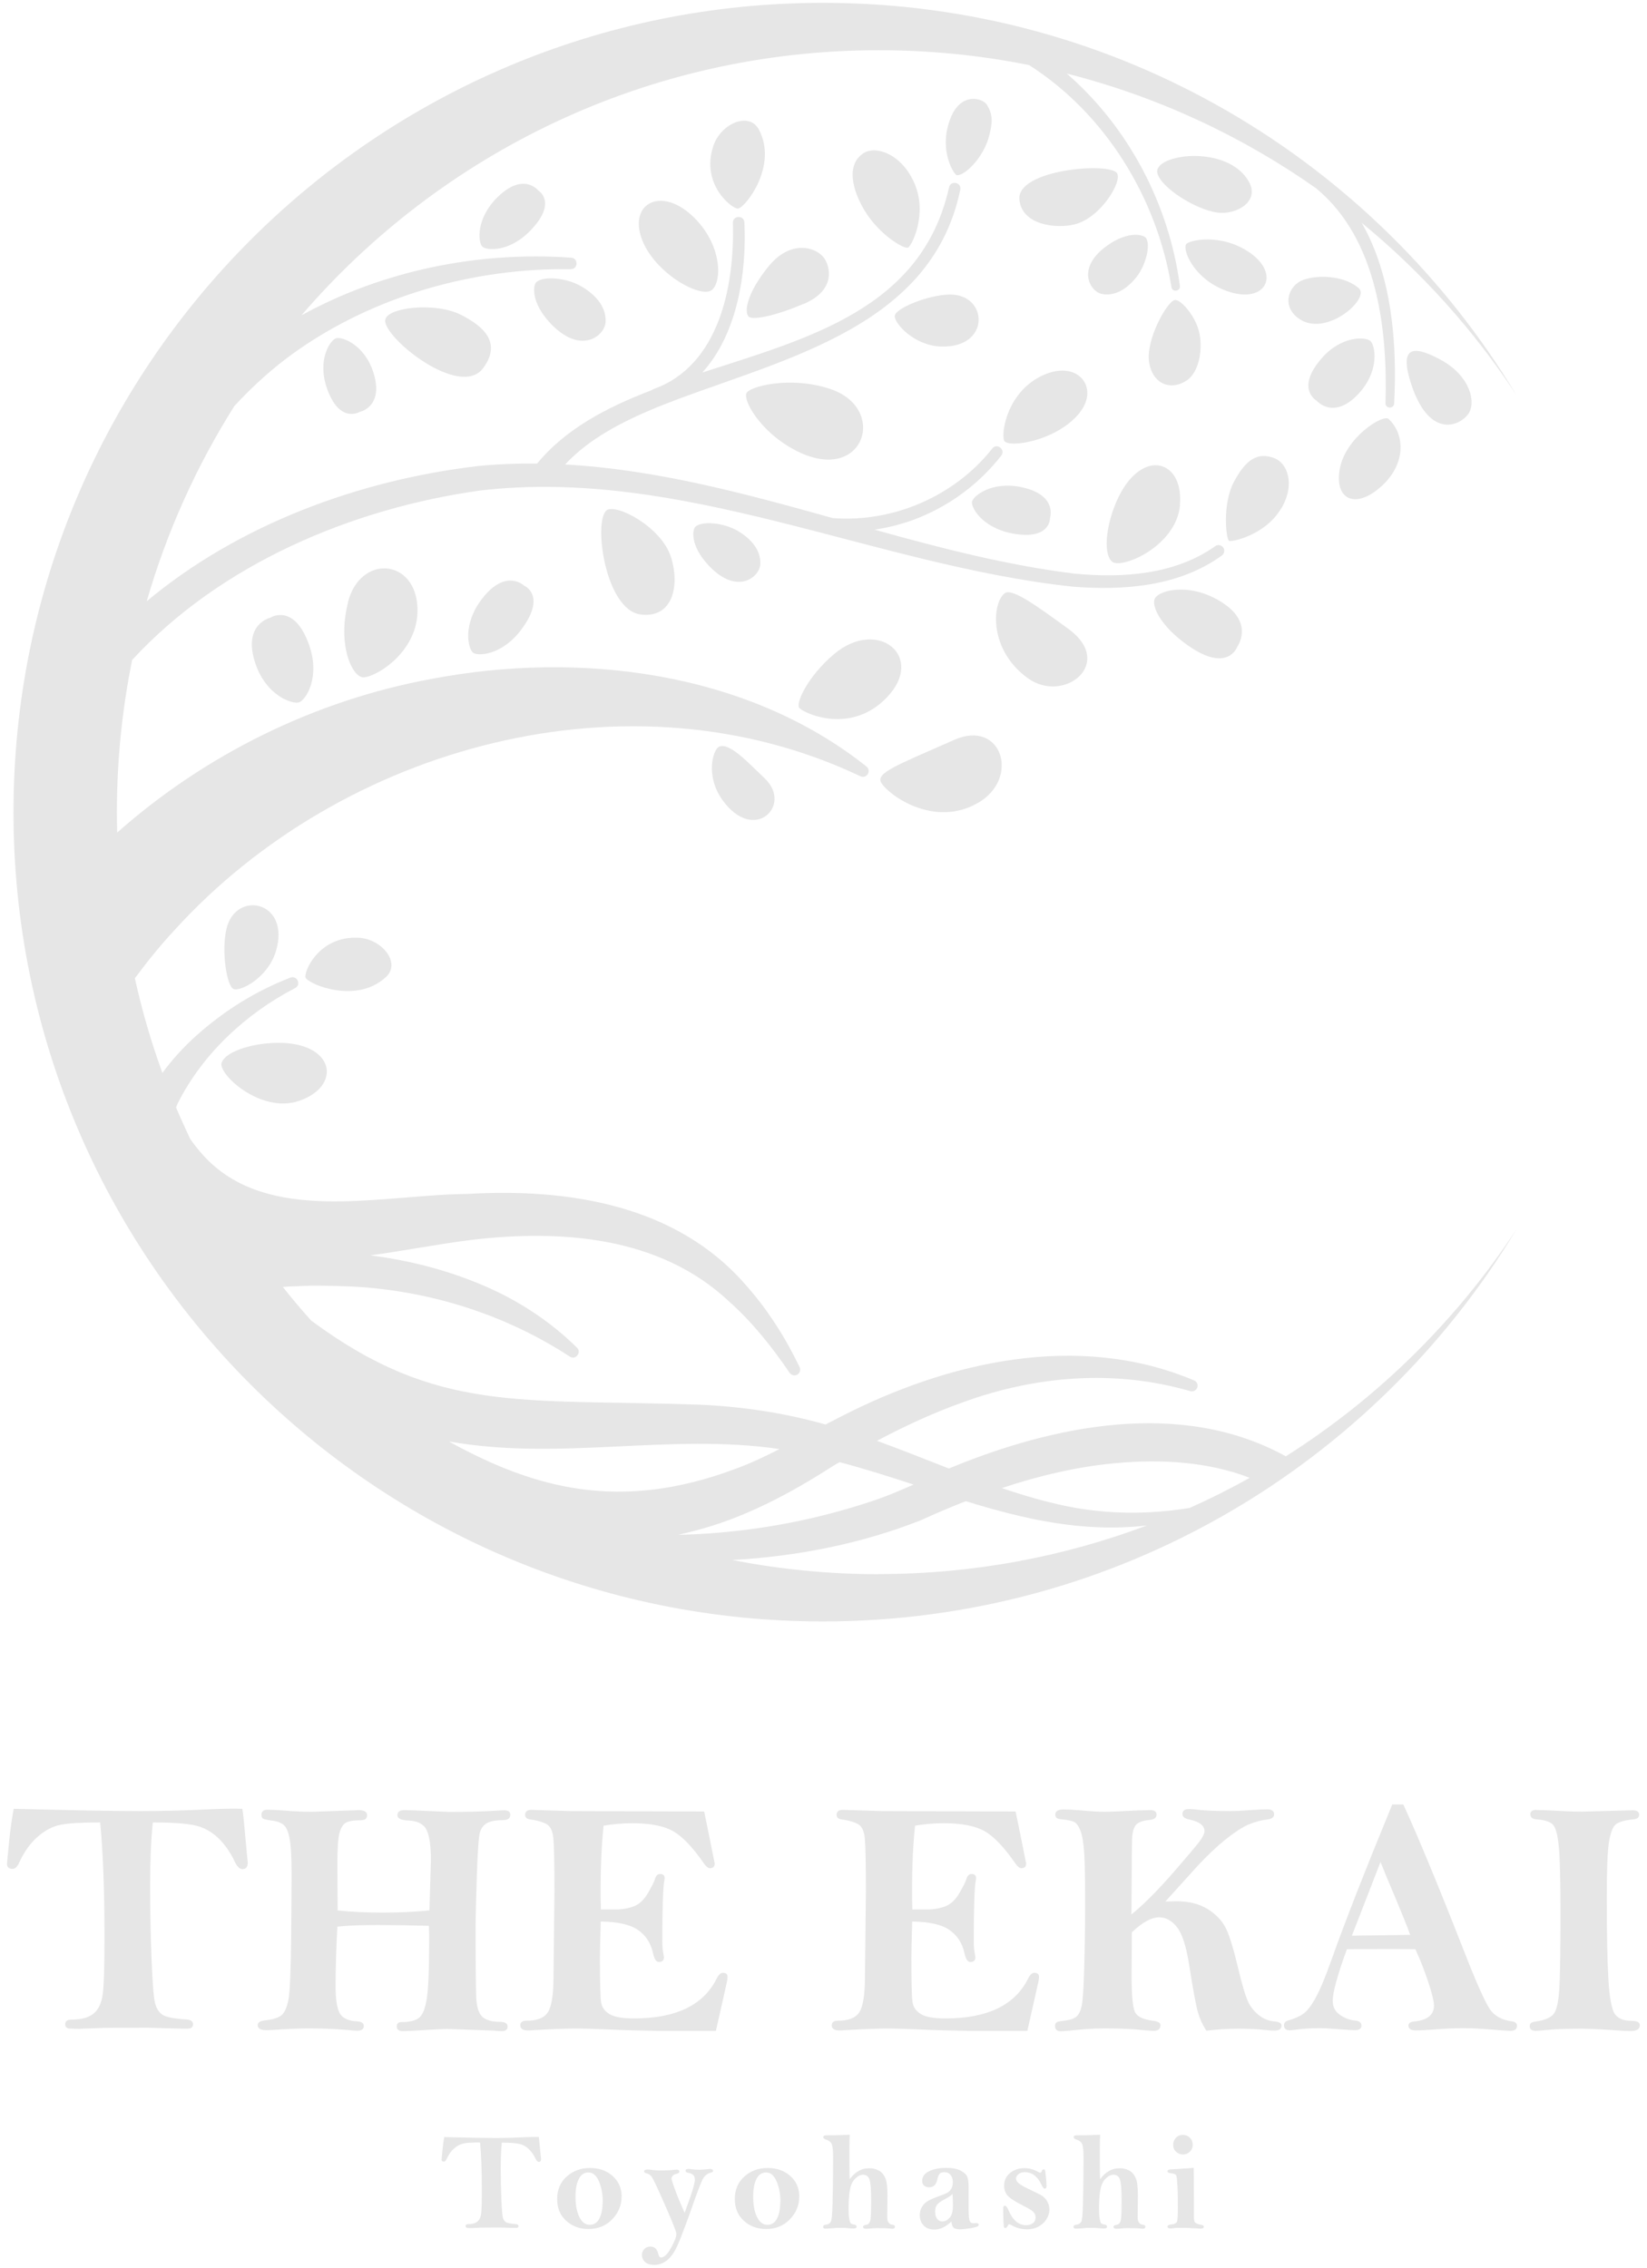 <?xml version="1.0" encoding="UTF-8"?><svg id="_イヤー_1" xmlns="http://www.w3.org/2000/svg" viewBox="0 0 122 168"><defs><style>.cls-1{fill:#e6e6e6;}</style></defs><path class="cls-1" d="M97.55,29.71s1.27,1.44,3.11-.57c1.56-1.71,1.21-3.56,.85-3.88-.33-.3-2.14-.44-3.65,1.33-1.92,2.24-.31,3.11-.31,3.11Z"/><path class="cls-1" d="M24.89,25.06c-.41,.13-1.41,1.55-.68,3.68,.92,2.68,2.42,1.78,2.42,1.78,0,0,1.81-.35,1.05-2.86-.65-2.13-2.35-2.74-2.79-2.6Z"/><path class="cls-1" d="M20.06,45.75s-2.09,.44-1.17,3.32c.79,2.46,2.77,3.13,3.27,2.96,.47-.16,1.6-1.82,.73-4.27-1.1-3.09-2.83-2.02-2.83-2.02Z"/><path class="cls-1" d="M92.58,18.72c-2.12-1.48-4.57-.93-4.73-.61-.23,.45,.53,2.37,2.65,3.3,3.13,1.37,4.51-1,2.08-2.69Z"/><path class="cls-1" d="M85.54,44.35c-.26,.5,.37,2,2.46,3.47,2.97,2.08,3.65,.09,3.65,.09,0,0,1.21-1.64-.92-3.14-2.32-1.64-4.82-1.13-5.19-.42Z"/><path class="cls-1" d="M88.78,24.43c-.33-1.14-1.37-2.31-1.78-2.2-.58,.16-2.14,2.95-1.88,4.61,.25,1.6,1.59,2.14,2.78,1.35,.99-.66,1.24-2.54,.88-3.76Z"/><path class="cls-1" d="M75.71,36.1c-2.24-.49-3.62,.64-3.71,1.07-.08,.4,.72,1.92,2.99,2.35,2.87,.53,2.79-1.16,2.79-1.16,0,0,.57-1.68-2.07-2.26Z"/><path class="cls-1" d="M35.73,44.33c-1.5,1.92-1.06,3.75-.68,4.03,.35,.26,2.17,.2,3.61-1.78,1.83-2.49,.17-3.19,.17-3.19,0,0-1.35-1.31-3.1,.94Z"/><path class="cls-1" d="M36.86,14.6c-1.63,1.6-1.45,3.36-1.13,3.67,.29,.29,1.99,.45,3.58-1.21,2.01-2.1,.56-2.95,.56-2.95,0,0-1.09-1.39-3.01,.49Z"/><path class="cls-1" d="M82.72,12.8c-.67-.79-7.38-.23-7.21,1.96,.15,1.91,2.71,2.21,4.1,1.86,1.95-.49,3.59-3.26,3.11-3.82Z"/><path class="cls-1" d="M28.53,23.7c-.15,1.3,5.54,5.89,7.26,3.57,1.5-2.02-.24-3.22-1.61-3.93-1.93-1-5.54-.56-5.64,.36Z"/><path class="cls-1" d="M79.99,30.55c1.45-1.83-.13-3.91-2.69-2.77-2.69,1.19-3.16,4.29-2.92,4.86,.25,.59,3.92,.05,5.61-2.08Z"/><path class="cls-1" d="M102.36,36c1.87-1.74,1.65-3.9,.5-4.96-.41-.38-3.2,1.36-3.62,3.71-.41,2.35,1.25,2.98,3.12,1.24Z"/><path class="cls-1" d="M72.43,59.49c3.18-1.83,1.76-6.22-1.72-4.69-4.41,1.94-5.88,2.48-5.42,3.21,.6,.95,3.94,3.32,7.13,1.48Z"/><path class="cls-1" d="M25.79,44.59c-.84,3.24,.34,5.65,1.16,5.59,1.04-.07,4.3-2.1,3.95-5.46-.34-3.35-4.22-3.57-5.12-.13Z"/><path class="cls-1" d="M104.49,28.32c1.32,4.2,3.58,3.27,4.25,2.38,.64-.84,.18-2.85-2.01-4.04-2.43-1.33-2.95-.61-2.24,1.66Z"/><path class="cls-1" d="M96.11,23.53c2.01,1.6,5.41-1.4,4.55-2.17-.98-.88-2.88-1.06-4.11-.63-1.04,.36-1.66,1.83-.44,2.8Z"/><path class="cls-1" d="M92.53,13.5c-1.54-2.86-7.13-2.1-6.8-.68,.25,1.07,2.82,2.71,4.45,2.93,1.38,.18,3.13-.79,2.35-2.25Z"/><path class="cls-1" d="M87.4,37.42c.3-3.34-2.74-4.23-4.52-.65-.89,1.8-1.23,4.13-.53,4.82,.64,.64,4.78-1.08,5.06-4.17Z"/><path class="cls-1" d="M16.42,78.72c-.31,.82,2.88,3.82,5.75,2.83,3.09-1.07,2.66-4.14-1.24-4.29-1.96-.07-4.18,.57-4.51,1.46Z"/><path class="cls-1" d="M76.16,50.26c2.66,1.9,6.51-1.14,2.93-3.71-2.03-1.46-4.11-3.04-4.67-2.6-.95,.74-1.19,4.22,1.74,6.31Z"/><path class="cls-1" d="M81.63,21.78c1.06,.2,1.95-.5,2.54-1.24,.75-.94,1.07-2.45,.71-2.92-.17-.22-1.26-.55-2.82,.54-2.4,1.68-1.32,3.45-.43,3.62Z"/><path class="cls-1" d="M44.92,37.82c-.97,.81-.1,7.34,2.52,7.7,2.36,.32,2.96-2.09,2.25-4.28-.71-2.21-4.08-3.99-4.78-3.42Z"/><path class="cls-1" d="M51.5,39.03c-.21,.21-.39,1.39,.99,2.86,2.11,2.25,3.79,.86,3.83-.1,.05-1.13-.81-1.95-1.67-2.46-1.09-.64-2.71-.74-3.15-.3Z"/><path class="cls-1" d="M39.71,20.92c-.22,.22-.4,1.48,1.07,3.04,2.26,2.39,4.05,.9,4.08-.13,.05-1.2-.88-2.08-1.79-2.61-1.16-.68-2.89-.78-3.36-.3Z"/><path class="cls-1" d="M61.78,48.46c-1.98,1.67-2.88,3.69-2.56,4,.44,.44,3.86,1.95,6.48-.8,2.89-3.03-.69-5.93-3.92-3.2Z"/><path class="cls-1" d="M53.23,55.34c-.43,.25-.98,2.16,.28,3.92,2.35,3.28,5.22,.39,3.15-1.58-1.25-1.19-2.69-2.77-3.44-2.34Z"/><path class="cls-1" d="M66.28,23.39c-.06,.55,1.42,2.21,3.41,2.28,3.72,.14,3.52-3.88,.67-3.85-1.61,.02-4.02,1.02-4.08,1.57Z"/><path class="cls-1" d="M16.78,68.79c-.39,1.61,0,4.28,.53,4.48,.53,.2,2.56-.86,3.14-2.84,1.08-3.69-2.98-4.51-3.67-1.64Z"/><path class="cls-1" d="M94.92,37.65c1.06-1.82,.41-3.34-.5-3.7-1.31-.51-2.17,.16-3.02,1.75-.87,1.63-.58,4.25-.36,4.37,.18,.1,2.71-.42,3.87-2.42Z"/><path class="cls-1" d="M63.96,11.35c-1.31,.85-.82,2.75,.09,4.26,1.06,1.75,2.9,2.87,3.22,2.73,.24-.1,1.49-2.48,.44-4.82-.95-2.13-2.84-2.76-3.75-2.17Z"/><path class="cls-1" d="M59.5,22.53c2.51-1.05,1.96-2.85,1.54-3.42-.62-.84-2.49-1.35-4.09,.6-1.62,1.98-1.85,3.41-1.49,3.75,.24,.23,1.62,.08,4.04-.94Z"/><path class="cls-1" d="M55.29,29.13c-.25,.67,1.28,3.18,4.02,4.42,4.74,2.16,6.46-3.32,2.17-4.74-2.99-.99-6.01-.16-6.19,.32Z"/><path class="cls-1" d="M47.52,17.65c.91,2.58,4.43,4.52,5.23,3.82,.75-.65,.74-3.41-1.46-5.47-2.34-2.19-4.68-.93-3.77,1.65Z"/><path class="cls-1" d="M54.69,15.45c.58-.15,2.93-3.18,1.53-5.84-.73-1.38-2.83-.45-3.38,1.2-.97,2.91,1.48,4.74,1.85,4.64Z"/><path class="cls-1" d="M28.6,72.37c1.12-1.05-.32-2.81-2.03-2.9-3.03-.16-4.12,2.65-3.93,2.97,.29,.51,3.8,1.96,5.96-.07Z"/><path class="cls-1" d="M73.08,7.73c-.29-.44-1.9-.96-2.68,1.05-.91,2.33,.27,4.18,.48,4.2,.54,.06,1.98-1.26,2.4-2.95,.23-.9,.3-1.54-.2-2.3Z"/><path class="cls-1" d="M95.25,107.89c-7.73-4.27-17.23-2.31-24.96,.9-1.77-.69-3.54-1.4-5.33-2.05,2.07-1.1,4.19-2.08,6.38-2.86,5.4-1.97,11.26-2.44,16.83-.82,.21,.06,.43-.05,.51-.25,.09-.22-.02-.47-.24-.55-8.58-3.62-18.23-1.4-26.22,2.72-.36,.18-.71,.36-1.07,.55-3.04-.86-6.22-1.34-9.41-1.47-13.18-.46-19.33,.7-28.69-6.23-.73-.81-1.43-1.64-2.1-2.49,.12,0,.25-.02,.37-.03l1.82-.07c.91,0,2.73,.04,3.64,.11,5.48,.41,10.8,2.13,15.43,5.15,.43,.28,.89-.31,.53-.66-1.83-1.81-4.01-3.28-6.37-4.36-2.84-1.29-5.86-2.09-8.95-2.48,2.5-.33,4.96-.83,7.46-1.14,6.68-.8,13.99-.27,19.12,4.55,1.71,1.52,3.17,3.35,4.49,5.29,.12,.17,.35,.24,.54,.15,.21-.1,.3-.36,.2-.57-1.04-2.17-2.35-4.25-4-6.1-5.14-5.93-13.17-7.17-20.61-6.73-6.11,.05-14.05,2.15-18.89-2.19-.61-.55-1.16-1.2-1.65-1.9-.36-.77-.71-1.54-1.04-2.32,.05-.12,.1-.23,.14-.33,1.84-3.65,5.04-6.62,8.66-8.5,.5-.23,.19-.97-.32-.79-2.56,.99-4.86,2.42-6.91,4.24-.94,.83-1.81,1.78-2.58,2.82-.83-2.27-1.51-4.61-2.04-7.01,.93-1.25,1.91-2.47,2.97-3.6,12.39-13.63,33.69-19.47,50.76-11.37,.18,.09,.4,.05,.53-.11,.15-.18,.12-.45-.06-.6-8.86-7.06-21.3-8.59-32.25-6.49-8.59,1.58-16.72,5.58-23.26,11.38-.01-.5-.02-1.01-.02-1.52,0-3.86,.39-7.63,1.13-11.27,6.56-7.12,16.28-11.22,25.76-12.55,15.03-1.76,29.14,5.53,43.9,7.12,3.77,.3,7.88,0,11.06-2.31,.19-.14,.23-.4,.1-.59-.14-.19-.4-.24-.59-.1-3.01,2.13-6.89,2.38-10.48,2.03-4.98-.62-9.87-1.89-14.76-3.25,1.3-.2,2.57-.55,3.76-1.09,2.2-.98,4.15-2.5,5.63-4.4,.34-.45-.33-.96-.67-.52-2.79,3.53-7.34,5.5-11.82,5.15-6.54-1.83-13.09-3.6-19.82-3.97,1.77-1.91,4.23-3.16,6.64-4.17,8.55-3.49,20.42-5.51,22.63-16.18,.12-.56-.72-.72-.83-.18-2.01,8.99-10.4,11.16-18.28,13.72,2.59-2.84,3.3-7.37,3.12-11.13-.04-.56-.87-.51-.85,.04,.13,4.63-1,10.57-5.87,12.31-.06,.02-.12,.06-.16,.09-3.35,1.28-6.38,2.88-8.47,5.43-1.47-.01-2.94,.04-4.43,.19-8.75,1.04-17.65,4.3-24.49,10.01,1.49-5.16,3.69-10.02,6.49-14.46,1.34-1.45,2.81-2.79,4.43-3.95,5.88-4.2,13.26-6.28,20.46-6.19,.57,.03,.62-.79,.07-.85-6.87-.49-13.96,.95-19.99,4.27C32.67,11.33,48,3.72,65.1,3.72c3.81,0,7.53,.38,11.13,1.1,5.65,3.61,9.47,9.83,10.54,16.43,.04,.43,.68,.35,.63-.07-.8-6.03-3.8-11.76-8.38-15.73,6.73,1.71,12.98,4.63,18.5,8.52,.01,.01,.02,.02,.04,.04,4.45,3.73,5.23,10.36,5.07,15.84-.04,.42,.6,.47,.64,.05,.23-4.43-.15-9.45-2.4-13.39,4.43,3.64,8.3,7.94,11.45,12.75C101.85,11.86,82.76,.21,60.96,.21,27.85,.21,1,27.06,1,60.17s26.84,59.95,59.95,59.95c21.81,0,40.89-11.64,51.38-29.05-4.43,6.75-10.26,12.5-17.09,16.82Zm-61.89-1.04s-.05-.04-.08-.06c8.2,1.46,16.34-.64,24.46,.56-1.07,.55-2.15,1.06-3.27,1.47-8.53,3.19-14.82,1.47-21.11-1.97Zm16.88,6.85c.36-.08,.72-.17,1.08-.26,3.75-.94,7.17-2.77,10.39-4.84,.16-.1,.32-.19,.48-.28,1.86,.49,3.68,1.07,5.48,1.66-1.08,.48-2.16,.94-3.27,1.29-3.83,1.27-7.86,2.05-11.89,2.33-.75,.05-1.51,.09-2.27,.1Zm14.86,2.92c-3.71,0-7.34-.36-10.85-1.05,4.77-.27,9.51-1.19,13.97-2.95,1.09-.5,2.2-.97,3.32-1.41,4.35,1.34,8.69,2.35,13.42,1.8-6.18,2.32-12.87,3.6-19.86,3.6Zm23.03-4.91c-3.03,.5-6.11,.48-9.08-.12-1.65-.34-3.26-.81-4.84-1.35,2.76-.92,5.6-1.59,8.47-1.85,3.32-.3,6.79-.11,9.89,1.09-1.44,.81-2.92,1.55-4.44,2.23Z"/><path class="cls-1" d="M1.02,134c4.23,.11,7.36,.17,9.39,.17,1.54,0,3.24-.04,5.09-.13,.66-.03,1.2-.05,1.63-.05,.16,0,.44,0,.82,.01,.06,.33,.13,1.02,.22,2.06l.18,1.93c0,.32-.13,.48-.4,.48-.2,0-.4-.2-.58-.59-.31-.66-.71-1.23-1.19-1.7-.49-.47-1.05-.79-1.69-.94s-1.7-.23-3.17-.23c-.13,1.25-.2,2.81-.2,4.68s.04,3.76,.11,5.54c.07,1.78,.16,2.85,.27,3.22,.11,.37,.28,.64,.54,.81,.25,.17,.85,.29,1.78,.35,.32,.02,.48,.14,.48,.34,0,.23-.14,.34-.42,.34h-.34l-2.53-.07c-1.97,0-3.17,0-3.6,.02l-1.54,.06c-.12,0-.38,0-.76-.02-.19-.04-.28-.14-.28-.31,0-.24,.15-.35,.46-.35,.73,0,1.27-.15,1.64-.45,.37-.3,.59-.78,.68-1.44,.09-.66,.13-2.08,.13-4.27,0-3.46-.11-6.28-.32-8.45-1.34,0-2.32,.05-2.91,.17-.6,.11-1.17,.41-1.73,.9-.55,.49-1.01,1.13-1.36,1.91-.14,.31-.3,.46-.48,.46-.28,0-.42-.12-.42-.37,0-.07,.05-.61,.15-1.61,.1-1,.22-1.83,.35-2.49Z"/><path class="cls-1" d="M31.81,141.5l.11-3.71c0-1.04-.11-1.78-.32-2.22-.21-.44-.66-.67-1.33-.7-.55-.02-.83-.15-.83-.39,0-.25,.16-.38,.49-.38,.37,0,.94,.02,1.71,.06,.98,.04,1.53,.07,1.65,.07,1.38,0,2.59-.03,3.64-.1,.2-.02,.33-.02,.41-.02,.31,0,.46,.11,.46,.34,0,.25-.18,.38-.53,.39-.57,0-.98,.09-1.22,.23-.24,.15-.41,.37-.5,.68-.09,.31-.17,1.38-.23,3.23-.06,1.85-.09,3.12-.09,3.81,0,2.87,.02,4.63,.05,5.27,.04,.64,.18,1.09,.44,1.34s.69,.38,1.31,.38c.38,0,.57,.12,.57,.37,0,.21-.15,.32-.44,.32-.1,0-.31-.01-.63-.04l-3.38-.12c-.2,0-.59,.02-1.17,.05-1.11,.07-1.82,.11-2.15,.11-.29,0-.44-.12-.44-.35,0-.21,.12-.32,.36-.32,.58,0,1.01-.1,1.28-.31,.27-.2,.46-.67,.58-1.4,.12-.73,.18-2.19,.18-4.39,0-.23,0-.57-.02-1.03-1.43-.04-2.69-.06-3.79-.06-1.26,0-2.26,.04-2.99,.12-.09,1.64-.13,3.12-.13,4.45,0,.94,.1,1.6,.31,1.97,.21,.37,.64,.57,1.3,.6,.32,.02,.48,.13,.48,.35s-.17,.34-.5,.34c-.12,0-.3-.01-.54-.04-.97-.09-1.99-.13-3.05-.13-.5,0-1.16,.02-1.99,.07-.59,.04-.97,.06-1.14,.06-.42,0-.64-.12-.64-.37,0-.2,.17-.31,.5-.35,.63-.07,1.05-.2,1.28-.4,.22-.2,.39-.59,.5-1.15s.17-2.18,.2-4.84c.02-2.66,.03-4.11,.03-4.36,0-1.2-.04-2.08-.13-2.62-.09-.54-.23-.91-.43-1.09-.2-.19-.52-.31-.94-.35-.33-.05-.53-.1-.61-.14-.08-.04-.12-.14-.12-.29,0-.24,.14-.37,.42-.37,.35,0,.94,.03,1.77,.1,.46,.03,.99,.05,1.58,.05l3.45-.12c.4,0,.6,.13,.6,.38s-.16,.37-.49,.37c-.54,0-.91,.07-1.11,.2-.2,.13-.35,.39-.45,.77-.1,.38-.15,1.13-.15,2.23l.02,3.48c1.03,.11,2.15,.16,3.35,.16s2.33-.05,3.43-.16Z"/><path class="cls-1" d="M52.17,134.24c.26,1.27,.52,2.54,.77,3.81,0,.24-.12,.35-.35,.35-.13,0-.28-.11-.44-.34-.84-1.22-1.61-2.02-2.3-2.41-.7-.39-1.7-.58-3.01-.58-.73,0-1.44,.06-2.13,.18-.15,1.44-.22,3.02-.22,4.73,0,.29,0,.78,.02,1.48h.93c.58,.01,1.08-.07,1.5-.23,.42-.16,.78-.5,1.07-1.01s.46-.85,.5-1c.07-.26,.2-.39,.38-.39,.23,0,.34,.1,.34,.29,0,.06,0,.12-.02,.2-.1,.5-.15,2.02-.15,4.53,0,.35,.03,.67,.09,.95,.02,.08,.03,.15,.03,.21,0,.23-.13,.34-.39,.34-.18,0-.32-.22-.42-.65-.16-.76-.54-1.33-1.12-1.73s-1.5-.6-2.75-.62c-.04,1.37-.06,2.27-.06,2.7,0,1.86,.03,2.96,.09,3.31,.06,.35,.26,.63,.62,.85s.97,.32,1.82,.32c3.1,0,5.15-.99,6.12-2.96,.14-.28,.29-.42,.45-.42,.24,0,.35,.1,.35,.29,0,.13-.02,.3-.07,.5l-.79,3.51h-4.42c-1.25-.02-2.41-.05-3.49-.1-1.08-.05-1.92-.07-2.54-.07-.68,0-1.71,.04-3.09,.12-.17,.02-.3,.02-.38,.02-.38,0-.57-.13-.57-.38,0-.23,.15-.34,.46-.34,.79,0,1.32-.21,1.59-.64s.41-1.3,.41-2.62l.07-6.29c0-2.15-.03-3.47-.08-3.96-.05-.49-.19-.83-.42-1s-.66-.31-1.28-.4c-.26-.03-.39-.15-.39-.34,0-.24,.15-.37,.45-.37l2.94,.09,9.86,.03Z"/><path class="cls-1" d="M75.24,134.24c.26,1.27,.52,2.54,.77,3.81,0,.24-.12,.35-.35,.35-.13,0-.28-.11-.44-.34-.84-1.22-1.61-2.02-2.3-2.41-.7-.39-1.7-.58-3.01-.58-.73,0-1.44,.06-2.13,.18-.15,1.44-.22,3.02-.22,4.73,0,.29,0,.78,.02,1.48h.93c.58,.01,1.08-.07,1.5-.23,.42-.16,.78-.5,1.07-1.01s.46-.85,.5-1c.07-.26,.2-.39,.38-.39,.23,0,.34,.1,.34,.29,0,.06,0,.12-.02,.2-.1,.5-.15,2.02-.15,4.53,0,.35,.03,.67,.09,.95,.02,.08,.03,.15,.03,.21,0,.23-.13,.34-.39,.34-.18,0-.32-.22-.42-.65-.16-.76-.54-1.33-1.12-1.73s-1.5-.6-2.75-.62c-.04,1.37-.06,2.27-.06,2.7,0,1.86,.03,2.96,.09,3.31,.06,.35,.26,.63,.62,.85s.97,.32,1.82,.32c3.1,0,5.15-.99,6.12-2.96,.14-.28,.29-.42,.45-.42,.24,0,.35,.1,.35,.29,0,.13-.02,.3-.07,.5l-.79,3.51h-4.42c-1.25-.02-2.41-.05-3.49-.1-1.08-.05-1.92-.07-2.54-.07-.68,0-1.71,.04-3.09,.12-.17,.02-.3,.02-.38,.02-.38,0-.57-.13-.57-.38,0-.23,.15-.34,.46-.34,.79,0,1.32-.21,1.59-.64s.41-1.3,.41-2.62l.07-6.29c0-2.15-.03-3.47-.08-3.96-.05-.49-.19-.83-.42-1s-.66-.31-1.28-.4c-.26-.03-.39-.15-.39-.34,0-.24,.15-.37,.45-.37l2.94,.09,9.86,.03Z"/><path class="cls-1" d="M83.83,141.81c.9-.73,1.93-1.77,3.09-3.1,1.16-1.34,1.84-2.14,2.02-2.41,.18-.27,.28-.48,.28-.65,0-.42-.38-.7-1.14-.86-.33-.07-.49-.2-.49-.4,0-.24,.15-.37,.46-.37,.11,0,.24,0,.42,.02,.63,.09,1.53,.13,2.7,.13,.3,0,.78-.02,1.43-.07,.62-.04,1.03-.06,1.25-.06,.35,0,.53,.12,.53,.37,0,.21-.17,.34-.5,.38-.46,.05-.93,.18-1.41,.38-.47,.21-1.04,.58-1.7,1.11-.66,.53-1.34,1.18-2.05,1.94l-2.4,2.65,.82-.02c.94,0,1.72,.2,2.35,.6,.63,.4,1.07,.88,1.34,1.45s.57,1.57,.91,3.01c.26,1.07,.47,1.81,.65,2.24,.17,.42,.44,.79,.8,1.09,.36,.31,.76,.47,1.19,.51,.37,.03,.55,.13,.55,.31,0,.24-.17,.37-.53,.37-.1,0-.24,0-.43-.02-.71-.08-1.44-.12-2.2-.12-.81,0-1.61,.05-2.41,.15-.28-.43-.49-.89-.63-1.38-.14-.49-.36-1.67-.65-3.53-.22-1.38-.52-2.3-.91-2.78s-.82-.71-1.3-.71c-.58,0-1.25,.37-2.03,1.11l-.02,3.16c0,1.45,.08,2.36,.24,2.72,.16,.36,.61,.58,1.33,.67,.38,.05,.57,.15,.57,.32,0,.29-.17,.43-.51,.43-.16,0-.4-.02-.72-.05-.82-.09-1.8-.13-2.93-.13-.73,0-1.57,.05-2.52,.16-.33,.03-.56,.05-.71,.05-.28,0-.42-.13-.42-.4,0-.13,.04-.22,.13-.27,.09-.05,.3-.09,.62-.12,.39-.05,.67-.15,.85-.31,.18-.16,.3-.43,.38-.81s.14-1.29,.18-2.74,.07-3.05,.07-4.81-.02-3.03-.07-3.76-.14-1.27-.27-1.62c-.14-.35-.29-.57-.46-.66-.17-.09-.51-.16-1.02-.21-.26-.02-.39-.13-.39-.34,0-.25,.2-.38,.61-.38,.29,0,.73,.02,1.32,.07,.72,.07,1.32,.1,1.78,.1,.28,0,1.1-.03,2.43-.1,.39-.01,.69-.02,.9-.02,.31,0,.46,.11,.46,.33s-.16,.36-.48,.39c-.55,.05-.9,.18-1.06,.39-.16,.21-.25,.54-.27,.98-.02,.44-.03,2.33-.05,5.65Z"/><path class="cls-1" d="M103.12,133.68h.83c1.07,2.33,2.59,5.99,4.55,11,.9,2.3,1.53,3.69,1.87,4.18,.34,.49,.88,.79,1.63,.89,.24,.03,.37,.14,.37,.32,0,.25-.16,.38-.48,.38-.17,0-.61-.03-1.33-.09-.85-.07-1.56-.11-2.14-.11s-1.3,.03-2.2,.1c-.68,.05-1.12,.07-1.33,.07-.37,0-.56-.12-.56-.35,0-.18,.13-.28,.39-.31,1-.09,1.5-.48,1.5-1.18,0-.33-.15-.93-.44-1.8-.29-.87-.61-1.67-.94-2.38-.53,0-.94-.01-1.24-.01-1.64,0-2.92,0-3.83,.01-.7,1.92-1.05,3.2-1.05,3.82,0,.45,.17,.79,.53,1.04,.35,.25,.73,.39,1.14,.43,.31,.03,.46,.16,.46,.38s-.17,.33-.5,.33c-.13,0-.47-.02-1.03-.06-.72-.06-1.24-.09-1.56-.09-.64,0-1.25,.04-1.83,.12-.15,.02-.27,.04-.37,.04-.3,0-.45-.12-.45-.37,0-.18,.1-.3,.29-.35,.49-.14,.87-.31,1.15-.51,.28-.2,.58-.59,.9-1.17,.32-.58,.71-1.5,1.16-2.77,1.01-2.85,2.52-6.7,4.52-11.56Zm-.86,4.26l-2.12,5.46,4.32-.06c-.23-.64-.58-1.51-1.05-2.63-.51-1.2-.9-2.13-1.15-2.77Z"/><path class="cls-1" d="M113.82,134.09c.29,0,.87,.02,1.76,.07,.68,.04,1.21,.05,1.61,.05l3.75-.1c.32,0,.48,.11,.48,.33,0,.2-.14,.31-.43,.34-.64,.07-1.07,.19-1.29,.36s-.38,.58-.5,1.21c-.12,.64-.18,2.07-.18,4.31,0,2.57,.04,4.56,.12,5.96,.08,1.4,.25,2.27,.49,2.6s.66,.49,1.24,.49c.4,0,.6,.11,.6,.32,0,.29-.22,.43-.65,.43-.12,0-.3,0-.54-.01-1.53-.11-2.58-.16-3.14-.16-1.23,0-2.14,.04-2.72,.11-.31,.03-.53,.05-.66,.05-.3,0-.45-.12-.45-.35,0-.19,.13-.3,.38-.33,.69-.09,1.16-.28,1.4-.58,.24-.3,.38-1.01,.43-2.14,.05-1.13,.07-2.89,.07-5.28,0-2.52-.04-4.2-.13-5.05-.09-.85-.24-1.37-.45-1.57-.21-.2-.6-.32-1.19-.37-.31-.02-.46-.15-.46-.38,0-.21,.15-.32,.45-.32Z"/><path class="cls-1" d="M32.92,158.32c1.75,.05,3.04,.07,3.88,.07,.64,0,1.34-.02,2.1-.06,.27-.01,.5-.02,.67-.02,.07,0,.18,0,.34,0,.02,.14,.05,.42,.09,.85l.08,.8c0,.13-.06,.2-.17,.2-.08,0-.16-.08-.24-.24-.13-.27-.29-.51-.49-.7-.2-.2-.43-.33-.7-.39s-.7-.1-1.31-.1c-.05,.52-.08,1.16-.08,1.94s.02,1.56,.05,2.29c.03,.74,.07,1.18,.11,1.33,.04,.15,.12,.26,.22,.33,.1,.07,.35,.12,.74,.15,.13,.01,.2,.06,.2,.14,0,.09-.06,.14-.17,.14h-.14l-1.05-.03c-.82,0-1.31,0-1.49,.01l-.64,.03c-.05,0-.16,0-.31-.01-.08-.02-.12-.06-.12-.13,0-.1,.06-.15,.19-.15,.3,0,.53-.06,.68-.19,.15-.12,.25-.32,.28-.59,.04-.27,.05-.86,.05-1.77,0-1.43-.04-2.6-.13-3.5-.56,0-.96,.02-1.2,.07-.25,.05-.49,.17-.72,.37-.23,.2-.42,.47-.56,.79-.06,.13-.12,.19-.2,.19-.11,0-.17-.05-.17-.15,0-.03,.02-.25,.06-.66s.09-.76,.14-1.03Z"/><path class="cls-1" d="M46.04,162.76c0,.62-.23,1.17-.69,1.65-.46,.48-1.05,.72-1.76,.72-.65,0-1.2-.2-1.65-.61s-.67-.94-.67-1.62,.24-1.24,.71-1.66c.47-.42,1.04-.63,1.72-.63s1.25,.2,1.69,.6c.44,.4,.66,.91,.66,1.54Zm-1.39,.35c0-.55-.09-1.05-.28-1.5s-.45-.67-.79-.67c-.3,0-.54,.16-.7,.47s-.25,.75-.25,1.31c0,.61,.09,1.12,.28,1.51,.19,.39,.44,.59,.77,.59s.56-.16,.72-.47,.24-.73,.24-1.24Z"/><path class="cls-1" d="M50.72,163.92l.41-1.15c.22-.64,.34-1.07,.34-1.31,0-.28-.16-.44-.48-.49-.14-.02-.21-.07-.21-.15,0-.09,.07-.14,.21-.14,.05,0,.15,0,.29,.03,.15,.02,.32,.03,.53,.03,.14,0,.3-.01,.49-.03,.16-.02,.25-.03,.28-.03,.16,0,.24,.05,.24,.15,0,.06-.05,.1-.16,.12-.26,.07-.45,.22-.58,.44-.13,.22-.39,.9-.79,2.04-.52,1.48-.9,2.47-1.13,2.97-.23,.5-.49,.85-.78,1.07s-.59,.32-.91,.32c-.29,0-.52-.07-.68-.21-.16-.14-.24-.33-.24-.55,0-.15,.06-.28,.17-.41,.12-.13,.27-.19,.46-.19,.3,0,.5,.18,.58,.54,.04,.18,.11,.27,.2,.27,.23,0,.48-.23,.74-.7,.26-.47,.4-.82,.4-1.04,0-.11-.11-.42-.32-.93-.21-.5-.49-1.16-.85-1.96s-.58-1.26-.68-1.38c-.1-.12-.21-.19-.34-.22-.13-.03-.2-.07-.2-.14,0-.1,.09-.15,.26-.15,.04,0,.18,.01,.41,.04,.14,.02,.32,.03,.55,.03,.37,0,.69-.01,.97-.04l.22-.02c.13,0,.2,.05,.2,.14s-.08,.15-.24,.18c-.11,.02-.19,.07-.25,.14-.06,.07-.09,.14-.09,.21,0,.07,.09,.35,.27,.84s.42,1.06,.72,1.72Z"/><path class="cls-1" d="M59.2,162.76c0,.62-.23,1.17-.69,1.65-.46,.48-1.05,.72-1.76,.72-.65,0-1.2-.2-1.65-.61s-.67-.94-.67-1.62,.24-1.24,.71-1.66c.47-.42,1.04-.63,1.72-.63s1.25,.2,1.69,.6c.44,.4,.66,.91,.66,1.54Zm-1.39,.35c0-.55-.09-1.05-.28-1.5s-.45-.67-.79-.67c-.3,0-.54,.16-.7,.47s-.25,.75-.25,1.31c0,.61,.09,1.12,.28,1.51,.19,.39,.44,.59,.77,.59s.56-.16,.72-.47,.24-.73,.24-1.24Z"/><path class="cls-1" d="M62.94,158.15c-.01,.34-.02,.63-.02,.87v1.35c0,.58,.01,.94,.02,1.07,.2-.27,.42-.48,.66-.61,.24-.14,.51-.2,.81-.2,.24,0,.46,.05,.67,.16,.21,.11,.38,.29,.49,.55,.12,.25,.17,.7,.17,1.33l-.02,1.59c0,.35,.14,.53,.41,.56,.11,.01,.16,.06,.16,.14,0,.1-.06,.15-.17,.15-.03,0-.08,0-.14-.01-.24-.03-.59-.04-1.05-.04-.08,0-.22,.01-.42,.03-.14,.01-.26,.02-.37,.02-.14,0-.21-.05-.21-.14,0-.08,.08-.13,.23-.15,.15-.02,.25-.12,.3-.29s.07-.68,.07-1.53c0-.78-.04-1.29-.12-1.53s-.24-.36-.48-.36c-.2,0-.4,.1-.6,.31-.2,.2-.32,.49-.38,.85s-.09,.81-.09,1.34c0,.27,.01,.51,.04,.71,.03,.2,.07,.33,.11,.38,.05,.05,.13,.08,.25,.1,.13,.01,.19,.07,.19,.16,0,.09-.07,.13-.22,.13-.11,0-.26,0-.47-.03-.17-.02-.32-.02-.45-.02-.27,0-.51,.01-.74,.04-.11,.01-.26,.02-.45,.02-.1,0-.15-.05-.15-.14,0-.08,.07-.13,.21-.15,.17-.02,.29-.09,.36-.21,.07-.12,.11-.57,.13-1.33,.02-.76,.04-1.93,.04-3.51,0-.48-.04-.79-.11-.94-.07-.14-.2-.24-.37-.3-.17-.05-.25-.12-.25-.19,0-.09,.07-.14,.22-.14,.52,0,1.09-.01,1.73-.04Z"/><path class="cls-1" d="M70.48,164.57c-.21,.2-.42,.35-.63,.45s-.43,.15-.64,.15c-.34,0-.61-.1-.8-.31-.19-.21-.28-.46-.28-.76,0-.23,.06-.43,.17-.62,.11-.18,.25-.32,.42-.42,.17-.1,.44-.22,.82-.36,.32-.11,.54-.2,.65-.27s.2-.16,.28-.29c.07-.13,.11-.29,.11-.49,0-.22-.06-.4-.17-.53s-.26-.2-.46-.2c-.17,0-.29,.04-.36,.13-.07,.09-.12,.23-.16,.42-.08,.38-.28,.57-.62,.57-.14,0-.26-.04-.35-.12-.1-.08-.15-.2-.15-.35,0-.32,.18-.57,.53-.73s.77-.24,1.26-.24c.42,0,.76,.06,1.03,.19,.26,.13,.43,.28,.51,.44,.07,.17,.11,.43,.11,.79v1.2c-.01,.63,.01,1.03,.05,1.21s.13,.27,.27,.27c.02,0,.05,0,.08,0,.07,0,.11-.01,.14-.01,.14,0,.21,.04,.21,.12,0,.05-.03,.09-.09,.13-.06,.04-.23,.08-.52,.13-.29,.05-.55,.08-.78,.08s-.39-.04-.48-.13c-.09-.09-.14-.24-.15-.45Zm.07-2.03c-.08,.1-.27,.23-.58,.39-.28,.15-.47,.28-.56,.4-.09,.12-.14,.29-.14,.51,0,.24,.05,.42,.15,.54,.1,.12,.22,.19,.37,.19,.2,0,.38-.09,.55-.27s.25-.5,.25-.95c0-.14-.01-.41-.03-.8Z"/><path class="cls-1" d="M77.74,163.64c0,.24-.06,.48-.19,.71-.13,.23-.32,.42-.57,.57s-.55,.23-.89,.23c-.42,0-.78-.09-1.08-.26-.13-.07-.21-.11-.25-.11-.04,0-.08,.03-.1,.08-.05,.13-.12,.2-.19,.2-.04,0-.08-.02-.09-.05-.02-.03-.03-.18-.05-.45-.01-.27-.02-.58-.02-.95,0-.14,.04-.21,.12-.21s.17,.1,.26,.31c.32,.76,.76,1.14,1.32,1.14,.2,0,.36-.05,.5-.15,.14-.1,.2-.25,.2-.44,0-.16-.06-.3-.19-.42-.13-.12-.37-.26-.73-.44-.54-.27-.91-.5-1.11-.7-.2-.2-.3-.46-.3-.79,0-.38,.15-.69,.44-.93,.29-.24,.65-.36,1.08-.36,.34,0,.69,.1,1.04,.3,.05,.03,.09,.04,.12,.04,.04,0,.08-.04,.1-.11,.03-.09,.08-.14,.15-.14,.04,0,.07,.01,.09,.05,.02,.03,.04,.19,.07,.47,.03,.28,.05,.52,.05,.71,0,.13-.04,.2-.12,.2s-.16-.09-.25-.28c-.29-.63-.7-.94-1.24-.94-.2,0-.35,.05-.47,.15s-.18,.2-.18,.31c0,.14,.08,.27,.23,.39,.16,.12,.46,.28,.9,.49,.38,.18,.65,.31,.8,.41,.15,.1,.28,.23,.38,.41s.16,.37,.16,.57Z"/><path class="cls-1" d="M81.49,158.15c-.01,.34-.02,.63-.02,.87v1.35c0,.58,.01,.94,.02,1.07,.2-.27,.42-.48,.66-.61,.24-.14,.51-.2,.81-.2,.24,0,.46,.05,.67,.16,.21,.11,.38,.29,.49,.55,.12,.25,.17,.7,.17,1.33l-.02,1.59c0,.35,.14,.53,.41,.56,.11,.01,.16,.06,.16,.14,0,.1-.06,.15-.17,.15-.03,0-.08,0-.14-.01-.24-.03-.59-.04-1.05-.04-.08,0-.22,.01-.42,.03-.14,.01-.26,.02-.37,.02-.14,0-.21-.05-.21-.14,0-.08,.08-.13,.23-.15,.15-.02,.25-.12,.3-.29s.07-.68,.07-1.53c0-.78-.04-1.29-.12-1.53s-.24-.36-.48-.36c-.2,0-.4,.1-.6,.31-.2,.2-.32,.49-.38,.85s-.09,.81-.09,1.34c0,.27,.01,.51,.04,.71,.03,.2,.07,.33,.11,.38,.05,.05,.13,.08,.25,.1,.13,.01,.19,.07,.19,.16,0,.09-.07,.13-.22,.13-.11,0-.26,0-.47-.03-.17-.02-.32-.02-.45-.02-.27,0-.51,.01-.74,.04-.11,.01-.26,.02-.45,.02-.1,0-.15-.05-.15-.14,0-.08,.07-.13,.21-.15,.17-.02,.29-.09,.36-.21,.07-.12,.11-.57,.13-1.33,.02-.76,.04-1.93,.04-3.51,0-.48-.04-.79-.11-.94-.07-.14-.2-.24-.37-.3-.17-.05-.25-.12-.25-.19,0-.09,.07-.14,.22-.14,.52,0,1.09-.01,1.73-.04Z"/><path class="cls-1" d="M88.42,160.6c.01,.47,.02,1.31,.02,2.52v1.09c-.01,.22,.02,.37,.09,.44s.19,.12,.36,.15c.19,.02,.28,.08,.28,.16,0,.09-.07,.14-.22,.14-.07,0-.19,0-.37-.02-.37-.02-.74-.04-1.1-.04-.18,0-.36,0-.55,.03-.11,.01-.19,.02-.23,.02-.15,0-.22-.05-.22-.14s.1-.14,.29-.16c.26-.02,.4-.11,.43-.26s.05-.45,.05-.91c0-.59,0-1.14-.03-1.63s-.05-.78-.1-.85c-.05-.07-.18-.12-.39-.14-.17-.02-.25-.07-.25-.15s.08-.13,.25-.14h.11l1.58-.11Zm-.07-1.71c0,.2-.07,.37-.21,.51s-.31,.21-.51,.21-.37-.07-.52-.21-.21-.31-.21-.51,.07-.37,.21-.52,.31-.21,.52-.21,.37,.07,.51,.21,.21,.31,.21,.52Z"/></svg>